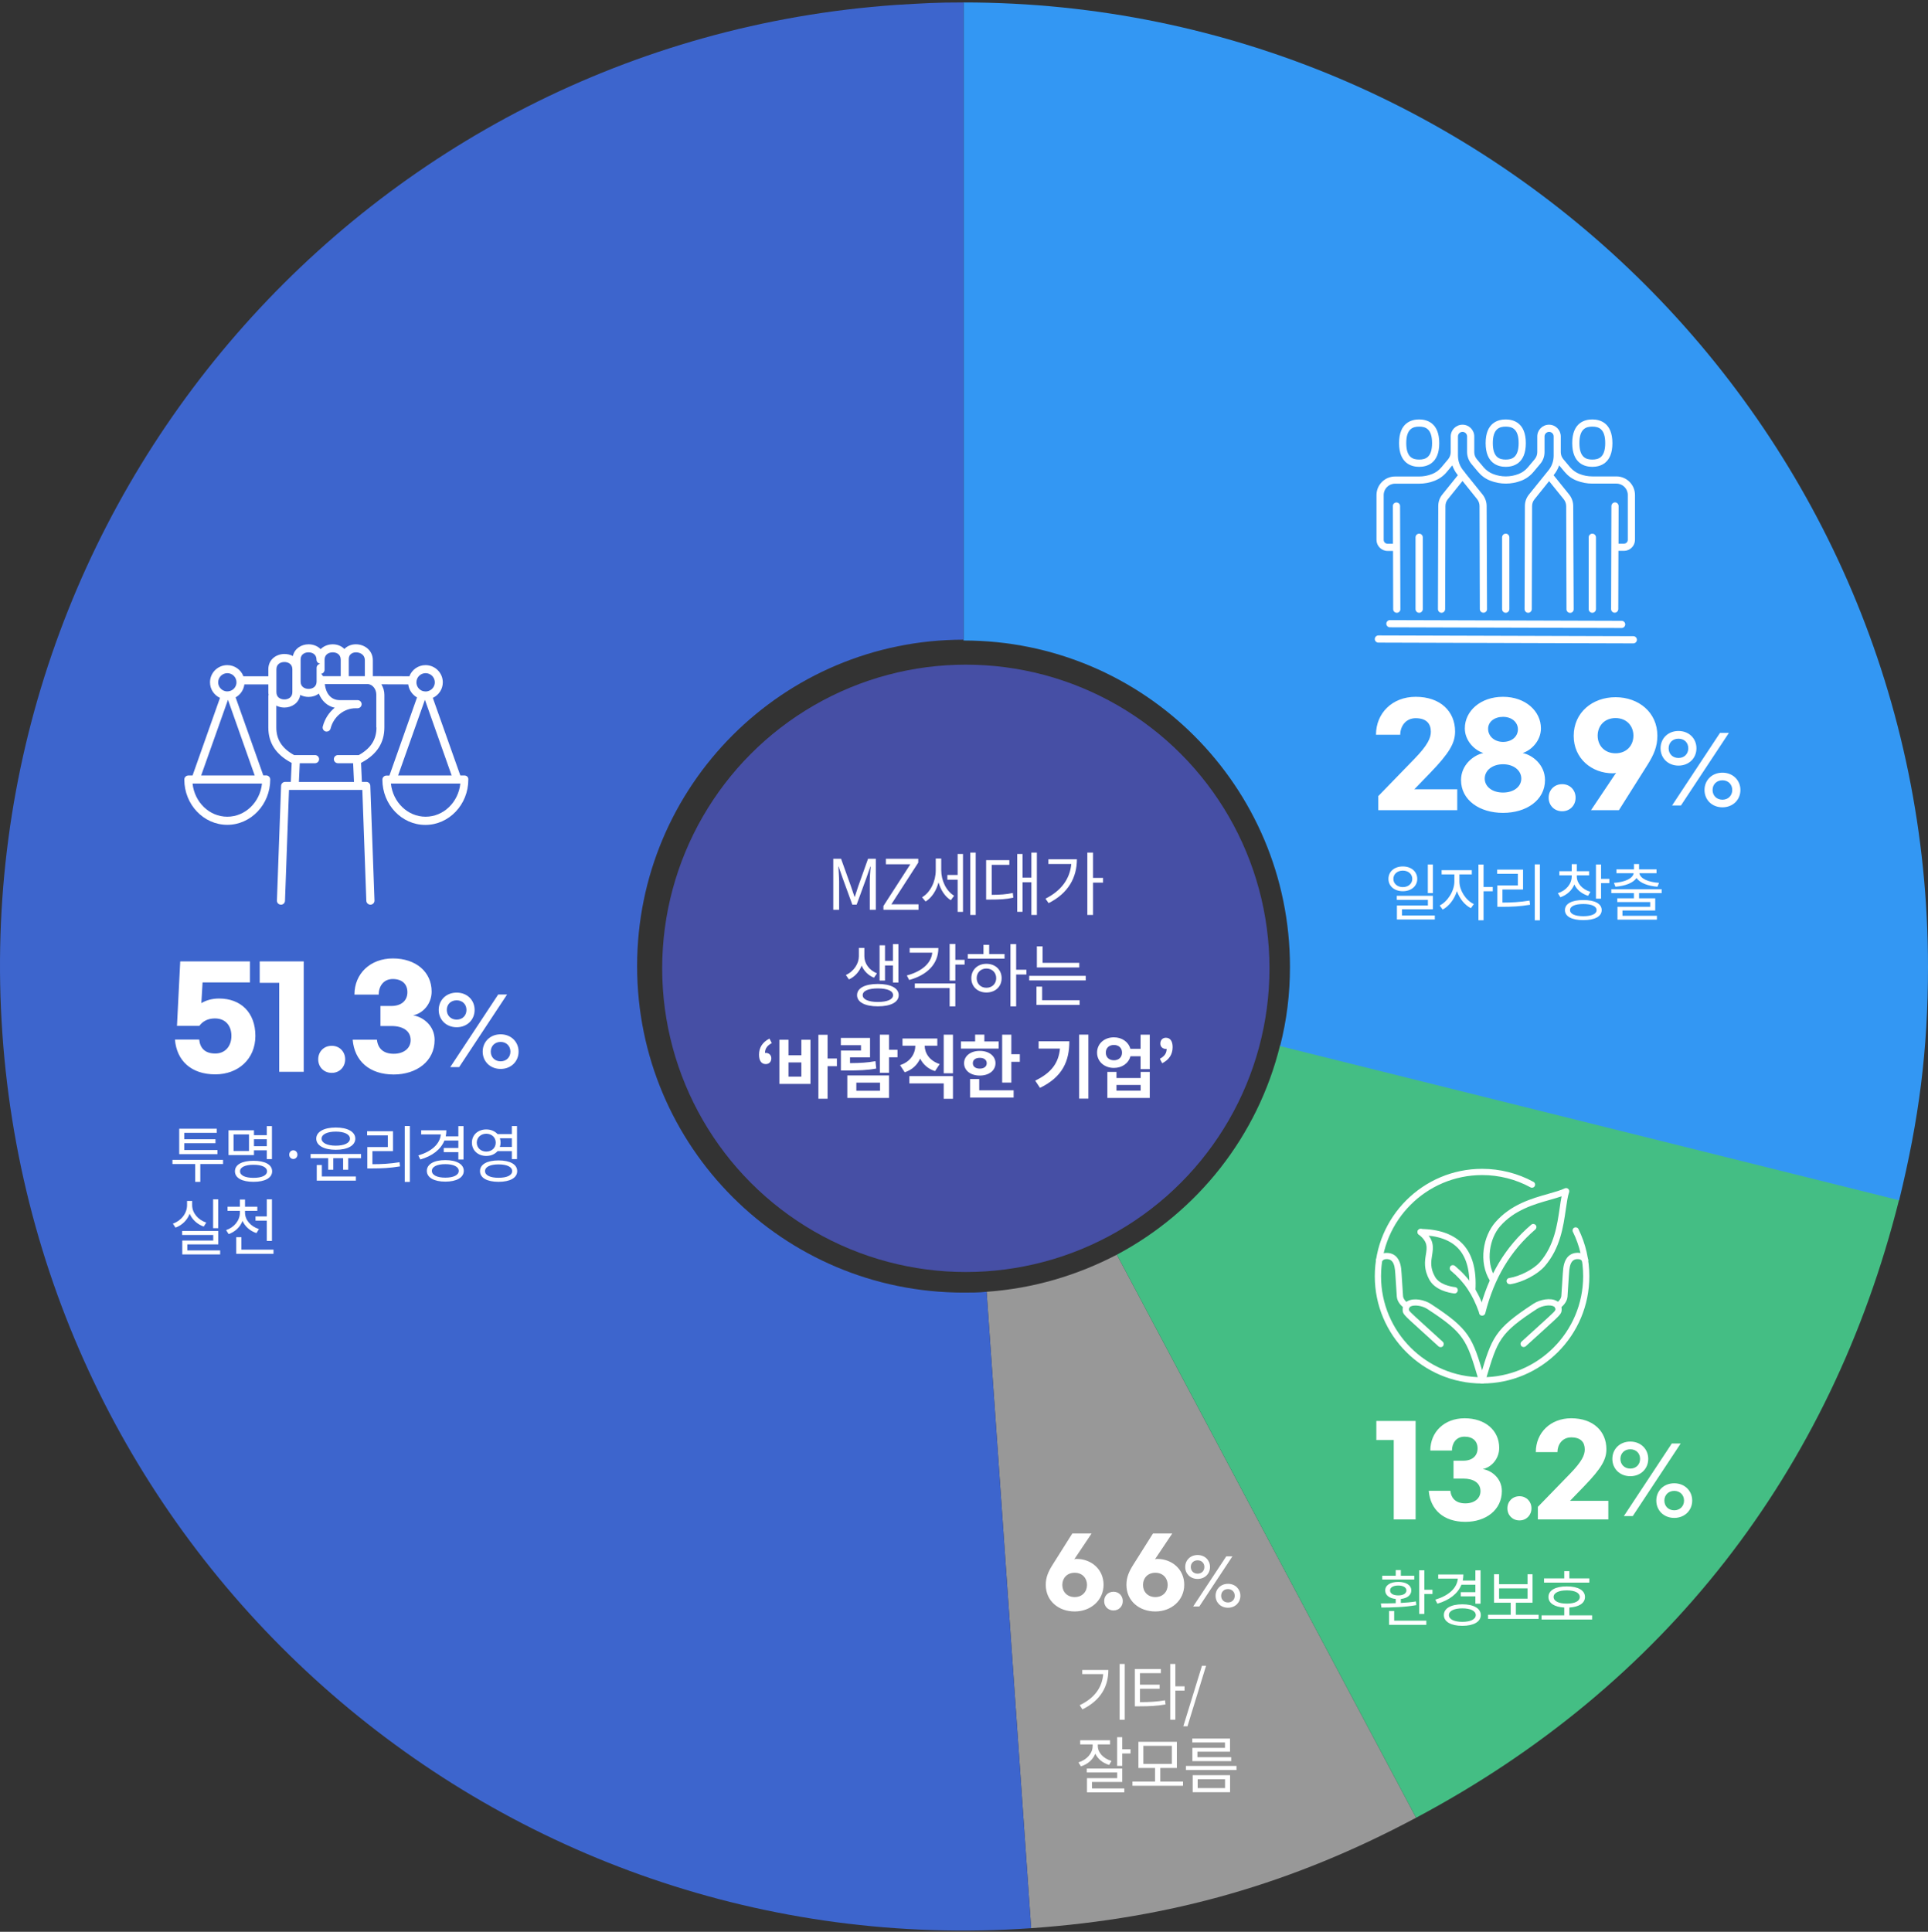 <svg width="527" height="528" viewBox="0 0 527 528" fill="none" xmlns="http://www.w3.org/2000/svg">
<rect x="0" y="0" width="527" height="528" fill="#333333" stroke="none"/>
<circle cx="264" cy="264.666" r="83" fill="#464FA5"/>
<path d="M227.769 248.666V234.72H229.897L232.576 242.187C232.899 243.156 233.222 244.125 233.564 245.094H233.659C233.982 244.125 234.286 243.156 234.609 242.187L237.269 234.72H239.397V248.666H237.744V240.952C237.744 239.755 237.877 238.064 237.972 236.848H237.896L236.794 240.021L234.153 247.26H232.975L230.334 240.021L229.232 236.848H229.156C229.232 238.064 229.365 239.755 229.365 240.952V248.666H227.769ZM241.478 248.666V247.621L248.831 236.221H242.143V234.72H250.997V235.765L243.644 247.165H251.073V248.666H241.478ZM257.277 234.644V237.836C257.277 240.572 258.55 243.46 260.792 244.828L259.899 246.044C258.284 245.056 257.144 243.251 256.536 241.18C255.928 243.441 254.693 245.36 253.002 246.405L252.033 245.246C254.37 243.878 255.776 240.819 255.776 237.893V234.644H257.277ZM261.761 239.147V233.409H263.224V249.236H261.761V240.439H258.949V239.147H261.761ZM265.219 233.029H266.701V250.072H265.219V233.029ZM271.088 236.373V244.581C273.368 244.562 274.983 244.467 276.845 244.068L276.978 245.36C274.945 245.797 273.216 245.873 270.67 245.873H269.549V235.1H275.895V236.373H271.088ZM281.918 233.029H283.419V250.072H281.918V241.142H279.505V249.217H278.042V233.409H279.505V239.869H281.918V233.029ZM286.572 234.853H294.362C294.362 239.698 292.139 244.087 286.629 246.842L285.774 245.626C290.125 243.441 292.462 240.173 292.823 236.145H286.572V234.853ZM301.506 239.945V241.237H298.77V250.072H297.212V233.029H298.77V239.945H301.506ZM241.906 263.881V268.004H240.424V258.371H241.906V262.608H244.072V258.048H245.573V268.555H244.072V263.881H241.906ZM239.721 266.028L238.885 267.225C237.289 266.579 236.13 265.363 235.522 263.919C234.914 265.515 233.698 266.959 232.045 267.7L231.209 266.484C233.432 265.496 234.762 263.292 234.762 261.392V259.093H236.263V261.392C236.263 263.273 237.536 265.192 239.721 266.028ZM239.949 273.856C242.533 273.856 244.11 273.172 244.11 271.994C244.11 270.816 242.533 270.151 239.949 270.151C237.403 270.151 235.807 270.816 235.807 271.994C235.807 273.172 237.403 273.856 239.949 273.856ZM239.949 268.935C243.464 268.935 245.649 270.056 245.649 271.994C245.649 273.932 243.464 275.053 239.949 275.053C236.453 275.053 234.268 273.932 234.268 271.994C234.268 270.056 236.453 268.935 239.949 268.935ZM248.649 259.112H256.496C256.496 263.425 253.494 266.484 248.516 267.852L247.87 266.617C252.012 265.496 254.539 263.273 254.824 260.385H248.649V259.112ZM250.055 270.056V268.802H261.132V275.072H259.574V270.056H250.055ZM263.659 262.342V263.634H261.132V268.023H259.574V258.01H261.132V262.342H263.659ZM269.624 269.98C271.182 269.98 272.303 268.878 272.303 267.358C272.303 265.819 271.182 264.717 269.624 264.717C268.085 264.717 266.964 265.819 266.964 267.358C266.964 268.878 268.085 269.98 269.624 269.98ZM269.624 263.425C272.056 263.425 273.785 265.059 273.785 267.358C273.785 269.676 272.056 271.272 269.624 271.272C267.23 271.272 265.501 269.676 265.501 267.358C265.501 265.059 267.23 263.425 269.624 263.425ZM270.384 258.238V260.765H274.583V262.019H264.532V260.765H268.826V258.238H270.384ZM280.549 265.04V266.351H277.756V275.072H276.198V258.048H277.756V265.04H280.549ZM295.007 263.159V264.432H283.417V258.656H284.975V263.159H295.007ZM284.861 269.676V273.381H295.102V274.654H283.303V269.676H284.861ZM281.327 266.712H296.774V267.966H281.327V266.712ZM209.313 290.838C208.116 290.838 207.47 289.888 207.47 288.254C207.47 286.316 208.42 284.853 210.32 283.865L210.966 285.1C209.731 285.765 209.104 286.582 209.104 287.798C209.18 287.779 209.237 287.779 209.313 287.779C210.13 287.779 210.833 288.33 210.833 289.242C210.833 290.23 210.206 290.838 209.313 290.838ZM219.045 294.258V290.382H215.53V294.258H219.045ZM219.045 288.425V284.188H221.534V296.253H213.041V284.188H215.53V288.425H219.045ZM228.754 289.318V291.408H226.208V300.3H223.7V282.82H226.208V289.318H228.754ZM239.298 290.04L239.507 292.054C237.075 292.51 234.852 292.586 231.356 292.586H229.855V287.133H235.346V285.67H229.836V283.675H237.816V288.995H232.344V290.572C235.194 290.553 237.113 290.439 239.298 290.04ZM234.073 295.911V298.134H240.552V295.911H234.073ZM231.603 300.091V293.935H243.003V300.091H231.603ZM245.321 286.924V288.976H243.003V293.213H240.495V282.801H243.003V286.924H245.321ZM256.852 290.838L255.579 292.757C253.641 292.149 252.311 290.895 251.513 289.337C250.734 291.047 249.328 292.415 247.295 293.08L246.022 291.123C248.872 290.211 250.164 287.988 250.202 285.822H246.687V283.846H256.206V285.822H252.748C252.786 287.874 254.078 289.926 256.852 290.838ZM248.568 296.12V294.125H260.481V300.319H257.954V296.12H248.568ZM257.954 282.801H260.481V293.346H257.954V282.801ZM272.982 284.644L272.963 286.601H262.665V284.644H266.541V282.782H269.068V284.644H272.982ZM265.914 290.591C265.914 291.56 266.693 292.073 267.814 292.073C268.916 292.073 269.714 291.56 269.714 290.591C269.714 289.641 268.916 289.128 267.814 289.128C266.693 289.128 265.914 289.641 265.914 290.591ZM272.108 290.591C272.108 292.605 270.322 293.973 267.814 293.973C265.306 293.973 263.52 292.605 263.52 290.591C263.52 288.615 265.306 287.228 267.814 287.228C270.322 287.228 272.108 288.615 272.108 290.591ZM267.662 294.923V298.001H277.067V299.996H265.154V294.923H267.662ZM276.44 288.14H278.758V290.211H276.44V295.892H273.932V282.801H276.44V288.14ZM283.897 284.606H292.295C292.295 289.964 290.49 294.334 284.277 297.336L282.966 295.36C287.431 293.213 289.369 290.477 289.73 286.601H283.897V284.606ZM294.974 282.782H297.501V300.281H294.974V282.782ZM311.787 298.096V296.538H305.175V298.096H311.787ZM311.787 294.638V292.966H314.276V300.091H302.686V292.966H305.175V294.638H311.787ZM304.472 289.793C305.764 289.793 306.695 289.014 306.695 287.703C306.695 286.392 305.764 285.613 304.472 285.613C303.199 285.613 302.268 286.392 302.268 287.703C302.268 289.014 303.199 289.793 304.472 289.793ZM311.768 282.801H314.276V292.206H311.768V288.691H308.994C308.519 290.591 306.733 291.883 304.472 291.883C301.85 291.883 299.874 290.135 299.874 287.703C299.874 285.271 301.85 283.523 304.472 283.523C306.695 283.523 308.481 284.796 308.975 286.658H311.768V282.801ZM317.676 290.61L317.03 289.394C318.265 288.71 318.892 287.912 318.892 286.677C318.816 286.696 318.759 286.696 318.683 286.696C317.866 286.696 317.163 286.145 317.163 285.233C317.163 284.264 317.809 283.637 318.683 283.637C319.88 283.637 320.526 284.587 320.526 286.202C320.526 288.159 319.576 289.641 317.676 290.61Z" fill="white"/>
<path d="M269.684 353.068L281.851 527.015C320.156 524.311 353.278 514.848 387.076 496.822L305.285 342.928C294.469 348.561 282.527 352.166 269.684 353.068Z" fill="#989898"/>
<path d="M305.285 342.928L387.076 496.822C454.898 460.771 500.412 402.413 519.114 327.832L349.898 285.697C343.815 310.482 327.366 331.211 305.285 342.928Z" fill="#44BE84"/>
<path d="M263.375 0.666V175.064C312.72 175.064 352.602 214.946 352.602 264.291C352.602 271.727 351.701 278.937 349.898 285.922L519.114 328.057C524.522 305.975 527 287.049 527 264.291C527 118.734 408.932 0.666 263.375 0.666Z" fill="#3397F3"/>
<path d="M263.375 353.293C214.03 353.293 174.148 313.411 174.148 264.066C174.148 214.721 214.03 174.839 263.375 174.839V0.666C255.714 0.666 252.559 0.891 244.899 1.342C100.017 11.481 -9.488 137.436 0.651 282.542C10.79 427.649 136.745 537.154 281.851 527.015L269.684 353.067C267.656 353.293 265.628 353.293 263.375 353.293Z" fill="#3D65CD"/>
<path d="M58.85 293.646C52.299 293.646 48.301 289.944 47.82 284.133H54.446C54.705 286.539 56.074 287.945 58.85 287.945C61.59 287.945 63.255 285.91 63.255 283.133C63.255 280.32 61.627 278.358 58.739 278.358C56.629 278.358 55.297 279.284 54.483 280.394H48.375L49.263 262.775H68.326V268.512H55.371L55.038 274.176C56.333 273.398 57.962 272.917 59.887 272.917C65.809 272.917 69.807 276.73 69.807 283.133C69.807 289.5 65.069 293.646 58.85 293.646ZM83.019 262.775V292.942H76.32V268.623H70.989V262.775H83.019ZM90.684 285.836C92.794 285.836 94.349 287.427 94.349 289.537C94.349 291.647 92.794 293.239 90.684 293.239C88.538 293.239 86.983 291.647 86.983 289.537C86.983 287.427 88.538 285.836 90.684 285.836ZM107.397 261.961C113.653 261.961 117.983 265.625 117.983 271.029C117.983 274.509 115.429 277.063 112.912 277.507C115.688 277.951 118.798 280.357 118.798 284.244C118.798 290.055 113.875 293.683 107.619 293.683C100.993 293.683 96.885 289.981 96.403 284.17H103.029C103.288 286.576 104.806 288.019 107.619 288.019C110.395 288.019 112.246 286.502 112.246 284.281C112.246 281.764 110.136 280.431 106.99 280.431H103.992V274.953H106.99C109.729 274.953 111.358 273.472 111.358 271.177C111.358 268.956 109.877 267.587 107.36 267.587C104.732 267.587 103.51 269.697 103.51 271.844H96.885C96.885 266.106 101.215 261.961 107.397 261.961ZM124.826 280.766C121.976 280.766 119.92 278.734 119.92 276.033C119.92 273.333 121.976 271.301 124.826 271.301C127.675 271.301 129.732 273.333 129.732 276.033C129.732 278.734 127.675 280.766 124.826 280.766ZM123.066 291.668L136.174 271.821H138.602L125.495 291.668H123.066ZM124.826 278.684C126.411 278.684 127.502 277.569 127.502 276.033C127.502 274.497 126.411 273.407 124.826 273.407C123.24 273.407 122.125 274.497 122.125 276.033C122.125 277.569 123.24 278.684 124.826 278.684ZM136.843 292.163C133.993 292.163 131.937 290.131 131.937 287.431C131.937 284.73 133.993 282.698 136.843 282.698C139.667 282.698 141.748 284.73 141.748 287.431C141.748 290.131 139.667 292.163 136.843 292.163ZM136.843 290.082C138.404 290.082 139.518 288.967 139.518 287.431C139.518 285.895 138.404 284.78 136.843 284.78C135.257 284.78 134.142 285.895 134.142 287.431C134.142 288.967 135.257 290.082 136.843 290.082Z" fill="white"/>
<path d="M386.946 388.371V415.296H380.967V393.591H376.21V388.371H386.946ZM400.346 387.645C405.929 387.645 409.794 390.915 409.794 395.738C409.794 398.844 407.515 401.123 405.269 401.52C407.746 401.916 410.521 404.063 410.521 407.532C410.521 412.719 406.127 415.956 400.544 415.956C394.631 415.956 390.964 412.653 390.534 407.466H396.448C396.679 409.614 398.034 410.902 400.544 410.902C403.022 410.902 404.674 409.547 404.674 407.565C404.674 405.319 402.791 404.13 399.983 404.13H397.307V399.24H399.983C402.427 399.24 403.881 397.919 403.881 395.871C403.881 393.888 402.56 392.666 400.313 392.666C397.968 392.666 396.877 394.549 396.877 396.465H390.964C390.964 391.345 394.829 387.645 400.346 387.645ZM415.34 408.953C417.223 408.953 418.61 410.373 418.61 412.256C418.61 414.139 417.223 415.56 415.34 415.56C413.424 415.56 412.036 414.139 412.036 412.256C412.036 410.373 413.424 408.953 415.34 408.953ZM429.478 387.645C435.524 387.645 439.092 391.212 439.092 396.102C439.092 398.91 437.737 401.321 433.013 406.211L429.148 410.208H439.62V415.296H420.36V411.86L429.181 402.775C432.418 399.438 433.178 397.688 433.178 396.168C433.178 394.186 432.088 392.864 429.478 392.864C427.033 392.864 425.712 394.846 425.712 396.895H419.799C419.799 391.609 423.796 387.645 429.478 387.645ZM445.624 403.477C442.775 403.477 440.718 401.445 440.718 398.745C440.718 396.044 442.775 394.012 445.624 394.012C448.474 394.012 450.53 396.044 450.53 398.745C450.53 401.445 448.474 403.477 445.624 403.477ZM443.865 414.379L456.972 394.533H459.4L446.293 414.379H443.865ZM445.624 401.396C447.21 401.396 448.3 400.281 448.3 398.745C448.3 397.208 447.21 396.118 445.624 396.118C444.039 396.118 442.924 397.208 442.924 398.745C442.924 400.281 444.039 401.396 445.624 401.396ZM457.641 414.875C454.792 414.875 452.735 412.843 452.735 410.142C452.735 407.441 454.792 405.41 457.641 405.41C460.466 405.41 462.547 407.441 462.547 410.142C462.547 412.843 460.466 414.875 457.641 414.875ZM457.641 412.793C459.202 412.793 460.317 411.678 460.317 410.142C460.317 408.606 459.202 407.491 457.641 407.491C456.055 407.491 454.94 408.606 454.94 410.142C454.94 411.678 456.055 412.793 457.641 412.793Z" fill="white"/>
<path d="M293.751 440.449C289.404 440.449 285.85 437.611 285.85 433.162C285.85 431.143 286.515 429.583 287.742 427.64L293.112 419.126H298.378L293.649 426.183C293.776 426.131 294.006 426.08 294.237 426.08C298.302 426.08 301.651 428.918 301.651 433.137C301.651 437.407 298.123 440.449 293.751 440.449ZM293.751 436.512C295.822 436.512 297.126 435.054 297.126 433.188C297.126 431.322 295.822 429.864 293.751 429.864C291.68 429.864 290.376 431.322 290.376 433.188C290.376 435.054 291.68 436.512 293.751 436.512ZM304.372 435.054C305.829 435.054 306.903 436.154 306.903 437.611C306.903 439.069 305.829 440.168 304.372 440.168C302.889 440.168 301.815 439.069 301.815 437.611C301.815 436.154 302.889 435.054 304.372 435.054ZM315.8 440.449C311.453 440.449 307.899 437.611 307.899 433.162C307.899 431.143 308.564 429.583 309.791 427.64L315.16 419.126H320.427L315.697 426.183C315.825 426.131 316.055 426.08 316.285 426.08C320.351 426.08 323.7 428.918 323.7 433.137C323.7 437.407 320.172 440.449 315.8 440.449ZM315.8 436.512C317.871 436.512 319.175 435.054 319.175 433.188C319.175 431.322 317.871 429.864 315.8 429.864C313.729 429.864 312.425 431.322 312.425 433.188C312.425 435.054 313.729 436.512 315.8 436.512ZM327.355 431.553C325.387 431.553 323.966 430.149 323.966 428.284C323.966 426.418 325.387 425.015 327.355 425.015C329.323 425.015 330.743 426.418 330.743 428.284C330.743 430.149 329.323 431.553 327.355 431.553ZM326.14 439.083L335.193 425.374H336.87L327.817 439.083H326.14ZM327.355 430.115C328.45 430.115 329.203 429.345 329.203 428.284C329.203 427.223 328.45 426.47 327.355 426.47C326.259 426.47 325.489 427.223 325.489 428.284C325.489 429.345 326.259 430.115 327.355 430.115ZM335.655 439.425C333.687 439.425 332.266 438.022 332.266 436.156C332.266 434.291 333.687 432.888 335.655 432.888C337.606 432.888 339.044 434.291 339.044 436.156C339.044 438.022 337.606 439.425 335.655 439.425ZM335.655 437.988C336.733 437.988 337.503 437.217 337.503 436.156C337.503 435.095 336.733 434.325 335.655 434.325C334.56 434.325 333.79 435.095 333.79 436.156C333.79 437.217 334.56 437.988 335.655 437.988Z" fill="white"/>
<path d="M59.443 314.327V315.449H48.988V308.496H59.256V309.618H50.365V311.386H58.899V312.457H50.365V314.327H59.443ZM60.973 317.013V318.152H54.751V323.031H53.357V318.152H47.135V317.013H60.973ZM68.06 314.599V310.06H63.844V314.599H68.06ZM72.922 311.386H69.42V313.273H72.922V311.386ZM69.42 314.395V315.704H62.467V308.938H69.42V310.264H72.922V307.799H74.333V316.809H72.922V314.395H69.42ZM69.284 321.926C71.596 321.926 72.99 321.263 72.99 320.141C72.99 319.019 71.596 318.356 69.284 318.356C67.006 318.356 65.612 319.019 65.612 320.141C65.612 321.263 67.006 321.926 69.284 321.926ZM69.284 317.268C72.429 317.268 74.384 318.305 74.384 320.141C74.384 321.96 72.429 323.014 69.284 323.014C66.156 323.014 64.218 321.96 64.218 320.141C64.218 318.305 66.156 317.268 69.284 317.268ZM80.18 316.775C79.568 316.775 79.058 316.282 79.058 315.602C79.058 314.888 79.568 314.395 80.18 314.395C80.792 314.395 81.302 314.888 81.302 315.602C81.302 316.282 80.792 316.775 80.18 316.775ZM91.783 309.295C89.471 309.295 87.907 310.026 87.907 311.216C87.907 312.406 89.471 313.137 91.783 313.137C94.112 313.137 95.659 312.406 95.659 311.216C95.659 310.026 94.112 309.295 91.783 309.295ZM91.783 314.259C88.57 314.259 86.445 313.103 86.445 311.216C86.445 309.329 88.57 308.173 91.783 308.173C95.013 308.173 97.121 309.329 97.121 311.216C97.121 313.103 95.013 314.259 91.783 314.259ZM87.975 318.424V321.552H97.274V322.691H86.581V318.424H87.975ZM84.898 315.415H98.685V316.554H95.183V319.716H93.789V316.554H91.103V319.716H89.709V316.554H84.898V315.415ZM101.795 314.633V318.203C104.294 318.203 106.538 318.084 109.207 317.659L109.343 318.798C106.589 319.257 104.277 319.359 101.659 319.359H100.401V313.511H106.011V310.332H100.35V309.193H107.422V314.633H101.795ZM110.635 307.765H112.029V323.048H110.635V307.765ZM125.288 311.726H121.48C120.494 314.174 118.182 315.959 114.901 316.911L114.34 315.806C117.978 314.718 120.239 312.695 120.494 310.06H115.122V308.938H122.007C122.007 309.499 121.939 310.06 121.837 310.587H125.288V307.799H126.699V316.911H125.288V314.905H121.293V313.766H125.288V311.726ZM121.718 321.875C123.962 321.875 125.39 321.178 125.39 320.022C125.39 318.883 123.962 318.186 121.718 318.186C119.474 318.186 118.046 318.883 118.046 320.022C118.046 321.178 119.474 321.875 121.718 321.875ZM121.718 317.081C124.795 317.081 126.767 318.186 126.767 320.022C126.767 321.858 124.795 322.963 121.718 322.963C118.641 322.963 116.669 321.858 116.669 320.022C116.669 318.186 118.641 317.081 121.718 317.081ZM130.318 312.304C130.318 313.732 131.44 314.752 132.919 314.752C134.415 314.752 135.503 313.732 135.503 312.304C135.503 310.893 134.415 309.873 132.919 309.873C131.44 309.873 130.318 310.893 130.318 312.304ZM139.906 311.114H136.642C136.761 311.471 136.829 311.862 136.829 312.304C136.829 312.729 136.761 313.12 136.625 313.494H139.906V311.114ZM139.906 314.633H135.996C135.299 315.449 134.211 315.942 132.919 315.942C130.658 315.942 128.992 314.446 128.992 312.304C128.992 310.179 130.658 308.7 132.919 308.7C134.211 308.7 135.299 309.193 135.996 309.975H139.906V307.782H141.317V316.809H139.906V314.633ZM136.268 321.909C138.597 321.909 139.991 321.229 139.991 320.09C139.991 318.934 138.597 318.254 136.268 318.254C133.973 318.254 132.579 318.934 132.579 320.09C132.579 321.229 133.973 321.909 136.268 321.909ZM136.268 317.166C139.413 317.166 141.368 318.237 141.368 320.09C141.368 321.943 139.413 323.014 136.268 323.014C133.14 323.014 131.202 321.943 131.202 320.09C131.202 318.237 133.14 317.166 136.268 317.166ZM59.647 327.799V335.687H58.253V327.799H59.647ZM56.383 334.157L55.686 335.245C53.935 334.633 52.541 333.358 51.844 331.743C51.181 333.494 49.77 334.888 47.968 335.534L47.254 334.446C49.549 333.647 51.13 331.607 51.13 329.397V328.241H52.524V329.397C52.524 331.505 54.122 333.409 56.383 334.157ZM51.198 341.756H60.174V342.861H49.821V339.07H58.287V337.54H49.787V336.452H59.664V340.124H51.198V341.756ZM69.845 332.474H72.922V327.799H74.333V339.172H72.922V333.63H69.845V332.474ZM70.78 335.925L70.1 337.03C68.349 336.452 66.989 335.245 66.292 333.698C65.646 335.381 64.286 336.673 62.501 337.302L61.804 336.214C64.065 335.449 65.578 333.545 65.578 331.42V330.944H62.195V329.822H65.578V327.867H66.972V329.822H70.338V330.944H66.972V331.42C66.972 333.443 68.519 335.211 70.78 335.925ZM65.986 341.552H74.758V342.691H64.575V338.152H65.986V341.552Z" fill="white"/>
<path d="M386.961 190.452C393.735 190.452 397.733 194.449 397.733 199.928C397.733 203.074 396.215 205.776 390.922 211.254L386.591 215.733H398.325V221.434H376.745V217.584L386.628 207.405C390.256 203.666 391.107 201.704 391.107 200.002C391.107 197.781 389.886 196.3 386.961 196.3C384.222 196.3 382.742 198.521 382.742 200.816H376.116C376.116 194.893 380.595 190.452 386.961 190.452ZM422.311 213.216C422.311 218.694 417.24 222.174 410.836 222.174C404.432 222.174 399.361 218.694 399.361 213.216C399.361 209.033 402.804 206.368 405.469 205.813C403.137 205.11 400.398 202.519 400.398 199.076C400.398 194.338 404.691 190.452 410.836 190.452C417.018 190.452 421.2 194.412 421.2 199.076C421.2 202.519 418.498 205.11 416.203 205.813C418.905 206.368 422.311 209.033 422.311 213.216ZM414.908 199.335C414.908 197.411 413.242 195.93 410.836 195.93C408.504 195.93 406.764 197.262 406.764 199.187C406.764 201.297 408.578 202.778 410.836 202.778C413.168 202.778 414.908 201.371 414.908 199.335ZM415.833 212.809C415.833 210.551 413.723 208.885 410.836 208.885C407.949 208.885 405.839 210.551 405.839 212.809C405.839 214.993 407.875 216.622 410.836 216.622C413.797 216.622 415.833 214.993 415.833 212.809ZM427.009 214.327C429.119 214.327 430.673 215.918 430.673 218.028C430.673 220.138 429.119 221.73 427.009 221.73C424.862 221.73 423.307 220.138 423.307 218.028C423.307 215.918 424.862 214.327 427.009 214.327ZM434.891 221.434L441.738 211.217C441.553 211.291 441.22 211.365 440.887 211.365C435.002 211.365 430.153 207.257 430.153 201.149C430.153 194.708 435.298 190.563 441.59 190.563C447.883 190.563 453.028 194.671 453.028 201.112C453.028 204.036 452.066 206.294 450.289 209.107L442.516 221.434H434.891ZM441.59 205.887C444.589 205.887 446.476 203.777 446.476 201.075C446.476 198.373 444.589 196.263 441.59 196.263C438.592 196.263 436.704 198.373 436.704 201.075C436.704 203.777 438.592 205.887 441.59 205.887ZM458.8 209.257C455.951 209.257 453.895 207.225 453.895 204.524C453.895 201.824 455.951 199.792 458.8 199.792C461.65 199.792 463.706 201.824 463.706 204.524C463.706 207.225 461.65 209.257 458.8 209.257ZM457.041 220.159L470.148 200.312H472.577L459.469 220.159H457.041ZM458.8 207.175C460.386 207.175 461.476 206.061 461.476 204.524C461.476 202.988 460.386 201.898 458.8 201.898C457.215 201.898 456.1 202.988 456.1 204.524C456.1 206.061 457.215 207.175 458.8 207.175ZM470.817 220.654C467.968 220.654 465.911 218.622 465.911 215.922C465.911 213.221 467.968 211.189 470.817 211.189C473.642 211.189 475.723 213.221 475.723 215.922C475.723 218.622 473.642 220.654 470.817 220.654ZM470.817 218.573C472.378 218.573 473.493 217.458 473.493 215.922C473.493 214.386 472.378 213.271 470.817 213.271C469.232 213.271 468.117 214.386 468.117 215.922C468.117 217.458 469.232 218.573 470.817 218.573Z" fill="white"/>
<path d="M386.574 430.685V431.722H377.819V430.685H381.508V429.138H382.902V430.685H386.574ZM379.961 434.697C379.961 435.547 380.828 436.057 382.205 436.057C383.548 436.057 384.432 435.547 384.432 434.697C384.432 433.881 383.548 433.354 382.205 433.354C380.828 433.354 379.961 433.881 379.961 434.697ZM387.033 437.706L387.135 438.709C383.905 439.304 380.25 439.355 377.598 439.372L377.445 438.25C378.635 438.25 380.046 438.233 381.508 438.182V437.026C379.757 436.856 378.635 436.006 378.635 434.697C378.635 433.252 380.063 432.368 382.205 432.368C384.33 432.368 385.758 433.252 385.758 434.697C385.758 436.006 384.653 436.839 382.902 437.026V438.114C384.296 438.046 385.724 437.927 387.033 437.706ZM381.083 440.324V442.959H389.872V444.098H379.689V440.324H381.083ZM389.328 434.51H391.555V435.666H389.328V441.123H387.934V429.189H389.328V434.51ZM403.284 433.133H399.476C398.49 435.581 396.178 437.366 392.897 438.318L392.336 437.213C395.974 436.125 398.235 434.102 398.49 431.467H393.118V430.345H400.003C400.003 430.906 399.935 431.467 399.833 431.994H403.284V429.206H404.695V438.318H403.284V436.312H399.289V435.173H403.284V433.133ZM399.714 443.282C401.958 443.282 403.386 442.585 403.386 441.429C403.386 440.29 401.958 439.593 399.714 439.593C397.47 439.593 396.042 440.29 396.042 441.429C396.042 442.585 397.47 443.282 399.714 443.282ZM399.714 438.488C402.791 438.488 404.763 439.593 404.763 441.429C404.763 443.265 402.791 444.37 399.714 444.37C396.637 444.37 394.665 443.265 394.665 441.429C394.665 439.593 396.637 438.488 399.714 438.488ZM409.759 434.136V436.941H417.545V434.136H409.759ZM414.349 441.344H420.571V442.483H406.75V441.344H412.938V438.063H408.382V430.277H409.759V432.997H417.545V430.277H418.905V438.063H414.349V441.344ZM434.425 431.416V432.555H422.049V431.416H427.574V429.427H428.968V431.416H434.425ZM424.667 436.482C424.667 437.621 426.044 438.301 428.271 438.301C430.464 438.301 431.824 437.621 431.824 436.482C431.824 435.36 430.464 434.68 428.271 434.68C426.044 434.68 424.667 435.36 424.667 436.482ZM428.968 441.514H435.19V442.653H421.369V441.514H427.574V439.372C424.888 439.219 423.256 438.182 423.256 436.482C423.256 434.646 425.177 433.592 428.271 433.592C431.314 433.592 433.235 434.646 433.235 436.482C433.235 438.182 431.62 439.202 428.968 439.372V441.514Z" fill="white"/>
<path d="M295.824 456.441H302.964C302.964 460.844 300.941 464.72 295.875 467.202L295.127 466.063C299.224 464.108 301.264 461.184 301.553 457.563H295.824V456.441ZM306.041 454.792H307.435V470.041H306.041V454.792ZM311.598 461.575V465.23C314.301 465.23 316.205 465.111 318.449 464.737L318.585 465.859C316.239 466.267 314.267 466.369 311.394 466.369H310.204V456.169H317.31V457.308H311.598V460.453H316.97V461.575H311.598ZM323.787 460.912V462.085H321.271V470.024H319.877V454.792H321.271V460.912H323.787ZM323.446 471.826L328.546 455.285H329.668L324.585 471.826H323.446ZM303.814 481.286L303.185 482.391C301.417 481.881 300.074 480.742 299.394 479.314C298.748 480.946 297.32 482.204 295.467 482.782L294.787 481.694C297.082 480.997 298.663 479.212 298.663 477.206V476.781H295.263V475.642H303.423V476.781H300.074V477.189C300.074 479.008 301.587 480.657 303.814 481.286ZM298.476 487.049V488.817H307.316V489.888H297.116V486.012H305.378V484.448H297.065V483.377H306.755V487.049H298.476ZM306.755 478.107H309.016V479.263H306.755V482.646H305.361V474.809H306.755V478.107ZM312.516 477.172V482.119H320.319V477.172H312.516ZM317.14 486.93H323.362V488.086H309.541V486.93H315.729V483.224H311.173V476.067H321.679V483.224H317.14V486.93ZM334.836 477.733V476.254H325.894V475.183H336.213V478.77H327.305V480.266H336.536V481.354H325.928V477.733H334.836ZM327.373 486.301V488.715H334.853V486.301H327.373ZM326.013 489.837V485.196H336.23V489.837H326.013ZM324.16 482.663H337.981V483.785H324.16V482.663Z" fill="white"/>
<path d="M391.677 236.273V244.093H390.283V236.273H391.677ZM380.865 240.217C380.865 241.526 381.97 242.461 383.449 242.461C384.945 242.461 386.033 241.526 386.033 240.217C386.033 238.891 384.945 237.956 383.449 237.956C381.97 237.956 380.865 238.891 380.865 240.217ZM387.393 240.217C387.393 242.223 385.727 243.583 383.449 243.583C381.171 243.583 379.522 242.223 379.522 240.217C379.522 238.194 381.171 236.817 383.449 236.817C385.727 236.817 387.393 238.194 387.393 240.217ZM383.211 250.213H392.187V251.318H381.834V247.493H390.3V245.946H381.8V244.841H391.677V248.53H383.211V250.213ZM398.918 238.993V240.931C398.918 243.362 400.652 246.065 402.862 247.102L402.063 248.224C400.363 247.374 398.935 245.589 398.238 243.549C397.541 245.776 396.062 247.714 394.345 248.598L393.529 247.493C395.705 246.405 397.541 243.515 397.541 240.931V238.993H394.056V237.837H402.301V238.993H398.918ZM408.03 242.427V243.6H405.514V251.522H404.12V236.29H405.514V242.427H408.03ZM410.68 243.124V246.694C413.179 246.694 415.423 246.575 418.092 246.15L418.228 247.289C415.474 247.748 413.162 247.85 410.544 247.85H409.286V242.002H414.896V238.823H409.235V237.684H416.307V243.124H410.68ZM419.52 236.256H420.914V251.539H419.52V236.256ZM434.728 243.753L434.082 244.841C432.348 244.297 431.005 243.192 430.325 241.747C429.679 243.362 428.302 244.62 426.517 245.232L425.82 244.127C428.081 243.43 429.611 241.594 429.611 239.554V239.248H426.228V238.126H429.611V236.188H431.005V238.126H434.371V239.248H431.005V239.554C431.005 241.407 432.484 243.09 434.728 243.753ZM432.79 250.417C435.034 250.417 436.411 249.805 436.411 248.751C436.411 247.697 435.034 247.085 432.79 247.085C430.512 247.085 429.152 247.697 429.152 248.751C429.152 249.805 430.512 250.417 432.79 250.417ZM432.79 245.997C435.901 245.997 437.805 246.983 437.805 248.751C437.805 250.502 435.901 251.488 432.79 251.488C429.645 251.488 427.758 250.502 427.758 248.751C427.758 246.983 429.645 245.997 432.79 245.997ZM437.635 240.217H439.896V241.373H437.635V245.623H436.241V236.273H437.635V240.217ZM441.56 242.359L441.152 241.305C443.974 241.118 446.303 240.183 446.541 238.67H441.832V237.616H446.626V236.171H448.02V237.616H452.797V238.67H448.105C448.343 240.183 450.638 241.118 453.477 241.305L453.052 242.359C450.502 242.155 448.258 241.373 447.323 239.962C446.388 241.373 444.127 242.155 441.56 242.359ZM454.191 244.11H448.02V245.521H452.44V248.853H443.481V250.298H452.899V251.352H442.121V247.85H451.063V246.558H442.07V245.521H446.609V244.11H440.438V243.039H454.191V244.11Z" fill="white"/>
<path d="M425.781 357.822C425.524 357.822 425.267 357.693 425.102 357.473C424.827 357.088 424.9 356.555 425.285 356.28C425.708 355.968 426.68 355.16 426.772 354.261L427.176 348.094C427.176 348.076 427.176 348.058 427.176 348.039C427.194 347.966 427.194 347.819 427.213 347.672C427.286 346.644 427.414 344.479 428.809 343.267C429.543 342.625 430.479 342.35 431.617 342.423C432.645 342.497 433.471 343.029 434.003 343.947C434.242 344.35 434.113 344.883 433.71 345.121C433.306 345.36 432.774 345.231 432.535 344.827C432.278 344.387 431.966 344.185 431.489 344.148C430.828 344.093 430.314 344.24 429.929 344.571C429.066 345.323 428.956 346.993 428.901 347.801C428.883 347.984 428.883 348.131 428.864 348.26L428.461 354.408V354.426C428.332 355.876 427.213 356.996 426.295 357.657C426.13 357.767 425.946 357.822 425.781 357.822Z" fill="white"/>
<path d="M405.17 378.139C405.097 378.139 405.005 378.121 404.931 378.102C404.473 377.974 404.216 377.497 404.362 377.038L404.601 376.267C407.794 365.549 408.455 363.309 419.192 356.317C420.88 355.216 423.78 354.61 425.524 355.583C426.405 356.06 426.882 356.886 426.864 357.877C426.845 359.07 426.754 359.162 422.092 363.383C420.789 364.558 419.174 366.026 417.063 367.953C416.714 368.265 416.182 368.247 415.852 367.898C415.54 367.549 415.558 367.017 415.907 366.687C418.017 364.759 419.651 363.291 420.954 362.098C425.047 358.391 425.157 358.262 425.157 357.84C425.157 357.473 425.028 357.235 424.698 357.069C423.707 356.519 421.486 356.849 420.128 357.748C409.923 364.392 409.355 366.283 406.234 376.744L405.996 377.515C405.886 377.9 405.537 378.139 405.17 378.139Z" fill="white"/>
<path d="M384.486 357.822C384.302 357.822 384.137 357.767 383.972 357.656C383.054 356.977 381.935 355.876 381.806 354.426V354.408L381.402 348.259C381.384 348.131 381.384 347.984 381.366 347.801C381.311 346.993 381.201 345.323 380.338 344.57C379.953 344.24 379.439 344.093 378.778 344.148C378.319 344.185 377.934 344.424 377.713 344.827C377.475 345.231 376.961 345.378 376.557 345.158C376.153 344.919 376.007 344.405 376.227 344.001C376.722 343.102 377.64 342.533 378.668 342.46C379.806 342.386 380.742 342.662 381.476 343.304C382.871 344.534 383.018 346.681 383.073 347.709C383.091 347.856 383.091 348.003 383.109 348.076C383.109 348.094 383.109 348.113 383.109 348.131L383.513 354.298C383.605 355.197 384.578 356.005 385 356.317C385.385 356.592 385.459 357.124 385.183 357.51C385.018 357.711 384.761 357.822 384.486 357.822Z" fill="white"/>
<path d="M405.097 378.139C404.729 378.139 404.381 377.9 404.271 377.533L404.032 376.762C400.912 366.301 400.343 364.41 390.139 357.767C388.78 356.867 386.56 356.555 385.569 357.088C385.257 357.271 385.11 357.491 385.11 357.877C385.11 358.299 385.22 358.409 389.313 362.135C390.616 363.309 392.231 364.778 394.36 366.723C394.709 367.035 394.727 367.586 394.415 367.934C394.103 368.283 393.552 368.301 393.204 367.989C391.093 366.062 389.478 364.594 388.175 363.419C383.513 359.198 383.421 359.125 383.403 357.932C383.385 356.922 383.862 356.096 384.743 355.619C386.486 354.665 389.386 355.271 391.075 356.372C401.811 363.364 402.472 365.603 405.666 376.322L405.904 377.093C406.033 377.552 405.776 378.029 405.335 378.157C405.262 378.12 405.17 378.139 405.097 378.139Z" fill="white"/>
<path d="M405.133 378.139C388.946 378.139 375.786 364.98 375.786 348.81C375.786 332.623 388.946 319.463 405.133 319.463C410.034 319.463 414.879 320.693 419.155 323.024C419.577 323.244 419.724 323.776 419.504 324.18C419.284 324.602 418.751 324.749 418.348 324.529C414.328 322.326 409.758 321.17 405.152 321.17C389.882 321.17 377.493 333.559 377.493 348.81C377.493 364.044 389.882 376.432 405.115 376.432C420.348 376.432 432.737 364.044 432.737 348.81C432.737 344.552 431.801 340.478 429.929 336.679C429.727 336.256 429.892 335.743 430.314 335.541C430.736 335.339 431.25 335.504 431.452 335.926C433.434 339.964 434.425 344.295 434.425 348.81C434.462 364.98 421.303 378.139 405.133 378.139Z" fill="white"/>
<path d="M412.658 350.994C412.236 350.994 411.887 350.7 411.814 350.278C411.741 349.82 412.053 349.379 412.53 349.306C415.54 348.828 419.247 346.883 420.972 344.901C424.845 340.404 425.652 334.77 426.313 330.255C426.478 329.062 426.643 327.961 426.845 326.97C425.909 327.3 424.863 327.594 423.707 327.924C419.376 329.154 413.961 330.677 410.052 335.155C407.226 338.385 405.923 344.699 408.749 349.232C409.006 349.636 408.877 350.168 408.474 350.407C408.07 350.664 407.538 350.535 407.299 350.132C404.014 344.864 405.464 337.798 408.767 334.036C413.007 329.19 418.678 327.575 423.23 326.29C425.01 325.777 426.552 325.354 427.708 324.804C428.02 324.657 428.387 324.712 428.644 324.932C428.901 325.153 428.993 325.52 428.901 325.832C428.497 327.043 428.277 328.658 428.002 330.512C427.323 335.247 426.478 341.157 422.275 346.039C420.293 348.333 416.219 350.48 412.805 351.012C412.732 350.994 412.695 350.994 412.658 350.994Z" fill="white"/>
<path d="M405.133 359.602C405.06 359.602 404.986 359.602 404.931 359.583C404.472 359.473 404.197 358.996 404.307 358.556C406.803 348.571 411.465 340.79 418.549 334.733C418.916 334.421 419.449 334.476 419.761 334.825C420.073 335.192 420.018 335.724 419.669 336.036C412.878 341.854 408.4 349.361 405.977 358.978C405.867 359.345 405.519 359.602 405.133 359.602Z" fill="white"/>
<path d="M397.608 353.527C397.572 353.527 397.535 353.527 397.498 353.527C395.975 353.343 392.286 352.591 390.744 349.838C389.111 346.92 389.459 344.681 389.753 342.9C390.083 340.826 390.304 339.45 387.789 337.394C387.422 337.101 387.367 336.55 387.661 336.183C387.954 335.816 388.505 335.761 388.872 336.055C392.157 338.734 391.79 340.973 391.442 343.139C391.166 344.827 390.891 346.571 392.249 348.975C393.424 351.049 396.47 351.655 397.737 351.802C398.214 351.857 398.544 352.279 398.471 352.756C398.397 353.215 398.03 353.527 397.608 353.527Z" fill="white"/>
<path d="M402.454 353.472C402.435 353.472 402.417 353.472 402.399 353.472C401.921 353.435 401.573 353.031 401.591 352.572C401.903 347.507 400.894 343.689 398.618 341.248C396.434 338.899 392.965 337.669 388.285 337.596C387.808 337.596 387.441 337.192 387.441 336.733C387.441 336.275 387.826 335.889 388.303 335.889C388.303 335.889 388.303 335.889 388.322 335.889C393.479 335.963 397.37 337.376 399.884 340.074C402.49 342.882 403.628 347.103 403.298 352.664C403.28 353.123 402.894 353.472 402.454 353.472Z" fill="white"/>
<path d="M405.133 359.4C404.785 359.4 404.454 359.18 404.326 358.831C402.509 353.729 400.27 350.407 396.581 347.305C396.214 346.993 396.177 346.461 396.471 346.094C396.783 345.727 397.315 345.69 397.682 345.984C401.628 349.287 404.014 352.848 405.941 358.244C406.106 358.684 405.868 359.18 405.427 359.327C405.335 359.382 405.225 359.4 405.133 359.4Z" fill="white"/>
<path d="M126.965 211.956H125.826L118.305 190.746C119.918 189.99 121.033 188.384 121.033 186.494C121.033 183.896 118.922 181.794 116.312 181.794C114.295 181.794 112.564 183.069 111.899 184.841L101.911 184.817V180.495C101.911 177.637 99.538 176.102 97.285 176.102C96.193 176.102 95.197 176.456 94.438 177.094C94.343 177.188 94.248 177.283 94.129 177.377C93.323 176.527 92.136 176.102 90.95 176.102C89.74 176.102 88.506 176.55 87.652 177.424C86.798 176.55 85.564 176.102 84.355 176.102C82.433 176.102 80.511 177.212 80.06 179.314C79.372 178.936 78.566 178.747 77.759 178.747C75.576 178.747 73.346 180.188 73.346 182.951V184.841H66.537C65.873 183.069 64.141 181.794 62.124 181.794C59.514 181.794 57.403 183.896 57.403 186.494C57.403 188.384 58.518 189.99 60.131 190.746L52.634 211.956H51.495C50.879 211.956 50.38 212.452 50.38 213.066C50.38 219.892 55.647 225.442 62.124 225.442C68.601 225.442 73.868 219.868 73.868 213.042C73.868 212.428 73.37 211.932 72.753 211.932H71.97L64.402 190.604C65.707 189.895 66.608 188.573 66.798 187.061H73.346V189.187C73.346 189.447 73.37 189.683 73.417 189.919C73.37 190.037 73.346 190.155 73.346 190.273V198.823C73.346 203.051 75.386 206.192 79.609 208.46C79.657 208.484 79.681 208.507 79.728 208.507L79.491 213.703H77.949C77.356 213.703 76.857 214.176 76.834 214.766L75.695 246.132C75.671 246.747 76.146 247.243 76.763 247.266C77.379 247.29 77.878 246.817 77.901 246.203L78.993 215.9H80.487H80.511H97.878H97.901H99.04L100.132 246.203C100.155 246.794 100.654 247.266 101.247 247.266C101.27 247.266 101.27 247.266 101.294 247.266C101.911 247.243 102.386 246.723 102.362 246.132L101.223 214.766C101.199 214.176 100.725 213.703 100.108 213.703H98.922L98.684 208.507C98.732 208.484 98.779 208.46 98.827 208.436C103.026 206.192 105.066 203.028 105.066 198.8V192.989V192.588V189.919C105.066 188.856 104.758 187.864 104.236 187.037L111.591 187.061C111.781 188.596 112.706 189.895 113.987 190.627L106.442 211.979H105.636C105.019 211.979 104.521 212.475 104.521 213.089C104.521 219.915 109.788 225.466 116.265 225.466C122.742 225.466 128.009 219.915 128.009 213.089C128.08 212.452 127.581 211.956 126.965 211.956ZM62.124 223.222C57.213 223.222 53.156 219.23 52.634 214.152H53.322C53.346 214.152 53.37 214.152 53.393 214.152C53.417 214.152 53.441 214.152 53.488 214.152H71.092C71.116 214.152 71.14 214.152 71.187 214.152C71.211 214.152 71.235 214.152 71.258 214.152H71.614C71.092 219.254 67.035 223.222 62.124 223.222ZM54.983 211.956L62.314 191.265L69.621 211.956H54.983ZM62.883 188.856C62.812 188.856 62.717 188.88 62.646 188.903C62.623 188.903 62.623 188.927 62.599 188.927C62.456 188.951 62.29 188.974 62.124 188.974C62.006 188.974 61.887 188.974 61.792 188.951C61.745 188.951 61.697 188.927 61.65 188.927C60.511 188.714 59.633 187.699 59.633 186.494C59.633 185.124 60.748 183.99 62.148 183.99C63.548 183.99 64.639 185.124 64.639 186.494C64.639 187.604 63.904 188.549 62.883 188.856ZM95.909 178.771C96.264 178.464 96.763 178.298 97.332 178.298C98.162 178.298 99.728 178.747 99.728 180.495V184.817H95.339V180.306C95.339 180.259 95.339 180.211 95.339 180.164C95.339 180.141 95.339 180.141 95.339 180.141C95.339 179.55 95.529 179.078 95.909 178.771ZM90.95 178.298C91.97 178.298 93.133 178.818 93.133 180.306V184.817H88.317L87.795 184.156C88.317 184.085 88.72 183.613 88.72 183.069V180.353C88.72 180.33 88.72 180.33 88.72 180.306C88.744 178.818 89.93 178.298 90.95 178.298ZM84.331 178.298C85.351 178.298 86.513 178.818 86.513 180.306C86.513 180.826 86.869 181.251 87.368 181.369L87.463 181.463C86.941 181.534 86.537 182.006 86.537 182.55V186.282C86.537 187.77 85.351 188.289 84.355 188.289C83.358 188.289 82.172 187.77 82.172 186.305V182.951C82.172 182.928 82.172 182.904 82.172 182.88V180.306C82.148 178.818 83.334 178.298 84.331 178.298ZM75.553 182.951C75.553 181.463 76.739 180.944 77.735 180.944C78.732 180.944 79.894 181.463 79.918 182.88V185.62V186.282V189.163C79.918 190.651 78.732 191.171 77.735 191.171C76.715 191.171 75.553 190.651 75.553 189.163V182.951ZM102.907 198.823C102.907 202.13 101.365 204.539 98.068 206.381H92.374C91.757 206.381 91.258 206.877 91.258 207.492C91.258 208.106 91.757 208.602 92.374 208.602H96.525L96.763 213.727H81.697L81.935 208.602H86.11C86.727 208.602 87.225 208.106 87.225 207.492C87.225 206.877 86.727 206.381 86.11 206.381H80.392C77.071 204.539 75.529 202.13 75.529 198.823V192.871C76.193 193.202 76.929 193.391 77.735 193.391C79.704 193.391 81.697 192.21 82.077 189.943C82.765 190.297 83.548 190.486 84.331 190.486C85.351 190.486 86.371 190.179 87.154 189.565C87.961 191.619 89.503 193.013 91.496 193.438C89.93 194.714 88.767 196.485 88.222 198.587C88.079 199.178 88.435 199.768 89.028 199.933C89.123 199.957 89.218 199.957 89.289 199.957C89.788 199.957 90.238 199.626 90.357 199.13C91.187 195.871 94.011 193.58 97.213 193.58H97.237H97.735C98.352 193.58 98.85 193.084 98.85 192.47C98.85 191.856 98.352 191.36 97.735 191.36H92.872C90.594 191.36 89.1 189.73 88.791 186.966H94.224H100.393C100.44 186.966 100.511 186.966 100.559 186.966C100.606 186.99 100.677 186.99 100.725 186.99C101.935 187.179 102.86 188.407 102.86 189.848V192.517V192.919V198.823H102.907ZM116.336 183.99C117.712 183.99 118.851 185.101 118.851 186.494C118.851 187.722 117.973 188.714 116.81 188.951C116.763 188.951 116.739 188.951 116.692 188.974C116.573 188.998 116.454 188.998 116.336 188.998C116.17 188.998 116.027 188.974 115.861 188.951C115.838 188.951 115.838 188.927 115.814 188.927C115.719 188.903 115.648 188.88 115.553 188.88C114.533 188.549 113.821 187.604 113.821 186.494C113.821 185.124 114.936 183.99 116.336 183.99ZM116.146 191.265L123.453 211.956H108.815L116.146 191.265ZM116.336 223.222C111.425 223.222 107.368 219.23 106.846 214.152H107.202C107.225 214.152 107.249 214.152 107.273 214.152C107.297 214.152 107.32 214.152 107.368 214.152H124.972C124.995 214.152 125.019 214.152 125.067 214.152C125.09 214.152 125.114 214.152 125.138 214.152H125.826C125.304 219.254 121.247 223.222 116.336 223.222Z" fill="white"/>
<path d="M412.572 166.491V146.862C412.572 146.313 412.128 145.869 411.579 145.869C411.029 145.869 410.585 146.313 410.585 146.862V166.491C410.585 167.04 411.029 167.484 411.579 167.484C412.128 167.484 412.572 167.019 412.572 166.491Z" fill="white"/>
<path d="M436.236 166.491V146.862C436.236 146.313 435.792 145.869 435.243 145.869C434.694 145.869 434.25 146.313 434.25 146.862V166.491C434.25 167.04 434.694 167.484 435.243 167.484C435.792 167.484 436.236 167.019 436.236 166.491Z" fill="white"/>
<path d="M411.579 127.593C413.628 127.593 417.072 126.747 417.072 121.127C417.072 115.507 413.628 114.641 411.579 114.641C409.529 114.641 406.085 115.486 406.085 121.106C406.085 126.726 409.529 127.593 411.579 127.593ZM411.579 116.606C413.227 116.606 415.107 117.113 415.107 121.106C415.107 125.099 413.227 125.607 411.579 125.607C409.931 125.607 408.05 125.099 408.05 121.106C408.05 117.113 409.931 116.606 411.579 116.606Z" fill="white"/>
<path d="M435.243 127.593C437.292 127.593 440.736 126.747 440.736 121.127C440.736 115.507 437.292 114.641 435.243 114.641C433.193 114.641 429.749 115.486 429.749 121.106C429.749 126.726 433.193 127.593 435.243 127.593ZM435.243 116.606C436.891 116.606 438.771 117.113 438.771 121.106C438.771 125.099 436.891 125.607 435.243 125.607C433.595 125.607 431.714 125.099 431.714 121.106C431.714 117.113 433.595 116.606 435.243 116.606Z" fill="white"/>
<path d="M388.907 166.491V146.862C388.907 146.313 388.463 145.869 387.914 145.869C387.365 145.869 386.921 146.313 386.921 146.862V166.491C386.921 167.04 387.365 167.484 387.914 167.484C388.463 167.484 388.907 167.019 388.907 166.491Z" fill="white"/>
<path d="M379.272 150.581H380.773L380.815 166.512C380.815 167.061 381.259 167.484 381.808 167.484C382.357 167.484 382.801 167.04 382.78 166.491L382.695 138.305C382.695 137.756 382.252 137.333 381.702 137.333C381.153 137.333 380.709 137.777 380.73 138.326L380.751 148.616H379.272C378.681 148.616 378.216 148.151 378.216 147.559V135.305C378.216 133.593 379.61 132.199 381.322 132.199H387.914C389.372 132.199 390.809 131.924 392.161 131.396C393.471 130.868 394.591 130.065 395.478 128.987L396.978 127.191C397.295 128.1 397.76 128.966 398.373 129.727L398.5 129.875L398.246 130.192C396.809 131.966 395.204 133.974 394.232 135.178C393.513 136.065 393.133 137.164 393.133 138.305L393.048 166.491C393.048 167.04 393.492 167.484 394.02 167.484C394.57 167.484 394.992 167.04 395.013 166.512L395.098 138.305C395.098 137.629 395.33 136.953 395.774 136.425C396.746 135.22 398.331 133.234 399.767 131.459C401.183 133.234 402.789 135.199 403.74 136.403C404.162 136.932 404.416 137.608 404.416 138.305L404.5 166.491C404.5 167.04 404.944 167.463 405.493 167.463C406.043 167.463 406.486 167.019 406.465 166.47L406.36 138.305C406.36 137.185 405.958 136.065 405.261 135.178C404.12 133.762 402.113 131.248 400.528 129.304V129.283C400.528 129.283 400.528 129.283 400.528 129.262L399.915 128.501C399.007 127.381 398.521 125.966 398.521 124.529V123.557V119.289C398.521 118.613 399.07 118.042 399.767 118.042C400.465 118.042 401.014 118.592 401.014 119.289V123.557C401.014 124.719 401.437 125.86 402.176 126.769L404.036 128.987C404.944 130.065 406.043 130.868 407.353 131.375C408.705 131.903 410.142 132.178 411.6 132.178C413.058 132.178 414.494 131.903 415.847 131.375C417.135 130.868 418.255 130.065 419.164 128.987L421.023 126.769C421.784 125.881 422.185 124.74 422.185 123.557V119.289C422.185 118.613 422.735 118.042 423.432 118.042C424.129 118.042 424.678 118.592 424.678 119.289V124.55C424.678 125.987 424.192 127.402 423.284 128.522L422.756 129.177C422.735 129.22 422.692 129.241 422.671 129.283C421.087 131.248 419.058 133.762 417.917 135.178C417.199 136.065 416.818 137.164 416.818 138.305L416.734 166.491C416.734 167.04 417.178 167.484 417.706 167.484C418.255 167.484 418.678 167.04 418.699 166.512L418.783 138.326C418.783 137.65 419.016 136.974 419.46 136.446C420.41 135.262 422.016 133.276 423.432 131.502C424.847 133.276 426.453 135.262 427.425 136.446C427.848 136.974 428.101 137.65 428.101 138.347L428.186 166.533C428.186 167.083 428.63 167.505 429.179 167.505C429.728 167.505 430.172 167.061 430.151 166.512L430.024 138.305C430.024 137.185 429.623 136.065 428.925 135.178C427.953 133.974 426.348 131.966 424.911 130.192L424.657 129.875L424.784 129.727C425.397 128.966 425.862 128.1 426.179 127.191L427.679 128.987C428.587 130.065 429.686 130.868 430.996 131.375C432.348 131.903 433.785 132.178 435.243 132.178H441.835C443.547 132.178 444.941 133.572 444.941 135.284V147.538C444.941 148.13 444.476 148.595 443.885 148.595H442.406L442.427 138.305C442.427 137.756 441.983 137.312 441.455 137.312C440.905 137.312 440.483 137.756 440.462 138.284L440.377 166.47C440.377 167.019 440.821 167.463 441.349 167.463C441.899 167.463 442.321 167.019 442.342 166.491L442.384 150.56H443.885C445.554 150.56 446.906 149.208 446.906 147.538V135.284C446.906 132.495 444.624 130.213 441.835 130.213H435.243C434.039 130.213 432.834 129.98 431.714 129.537C430.721 129.135 429.876 128.522 429.179 127.719L427.32 125.501C426.855 124.952 426.622 124.275 426.622 123.557V119.289C426.622 117.514 425.186 116.077 423.411 116.077C421.636 116.077 420.199 117.514 420.199 119.289V123.557C420.199 124.275 419.946 124.952 419.502 125.501L417.643 127.719C416.945 128.543 416.1 129.156 415.128 129.537C414.008 129.98 412.804 130.213 411.6 130.213C410.395 130.213 409.191 129.98 408.071 129.537C407.078 129.135 406.233 128.522 405.536 127.719L403.676 125.501C403.211 124.952 402.979 124.275 402.979 123.557V119.289C402.979 117.514 401.542 116.077 399.767 116.077C397.993 116.077 396.535 117.514 396.535 119.289V123.578C396.535 124.297 396.281 124.973 395.837 125.522L393.978 127.741C393.281 128.565 392.436 129.177 391.464 129.558C390.344 130.001 389.14 130.234 387.935 130.234H381.322C378.533 130.234 376.251 132.516 376.251 135.305V147.559C376.251 149.208 377.603 150.581 379.272 150.581Z" fill="white"/>
<path d="M387.914 127.593C389.964 127.593 393.408 126.747 393.408 121.127C393.408 115.507 389.964 114.641 387.914 114.641C385.865 114.641 382.421 115.486 382.421 121.106C382.421 126.726 385.865 127.593 387.914 127.593ZM387.914 116.606C389.562 116.606 391.443 117.113 391.443 121.106C391.443 125.099 389.562 125.607 387.914 125.607C386.266 125.607 384.386 125.099 384.386 121.106C384.386 117.113 386.287 116.606 387.914 116.606Z" fill="white"/>
<path d="M379.927 169.491C379.378 169.491 378.955 169.935 378.934 170.463C378.934 171.012 379.378 171.456 379.906 171.456L443.251 171.646C443.8 171.646 444.223 171.203 444.244 170.674C444.244 170.125 443.8 169.681 443.272 169.681L379.927 169.491Z" fill="white"/>
<path d="M446.462 173.886L376.779 173.675C376.23 173.675 375.807 174.119 375.786 174.647C375.786 175.196 376.23 175.64 376.758 175.64L446.441 175.851C446.991 175.851 447.413 175.407 447.434 174.879C447.434 174.33 446.991 173.886 446.462 173.886Z" fill="white"/>
</svg>
